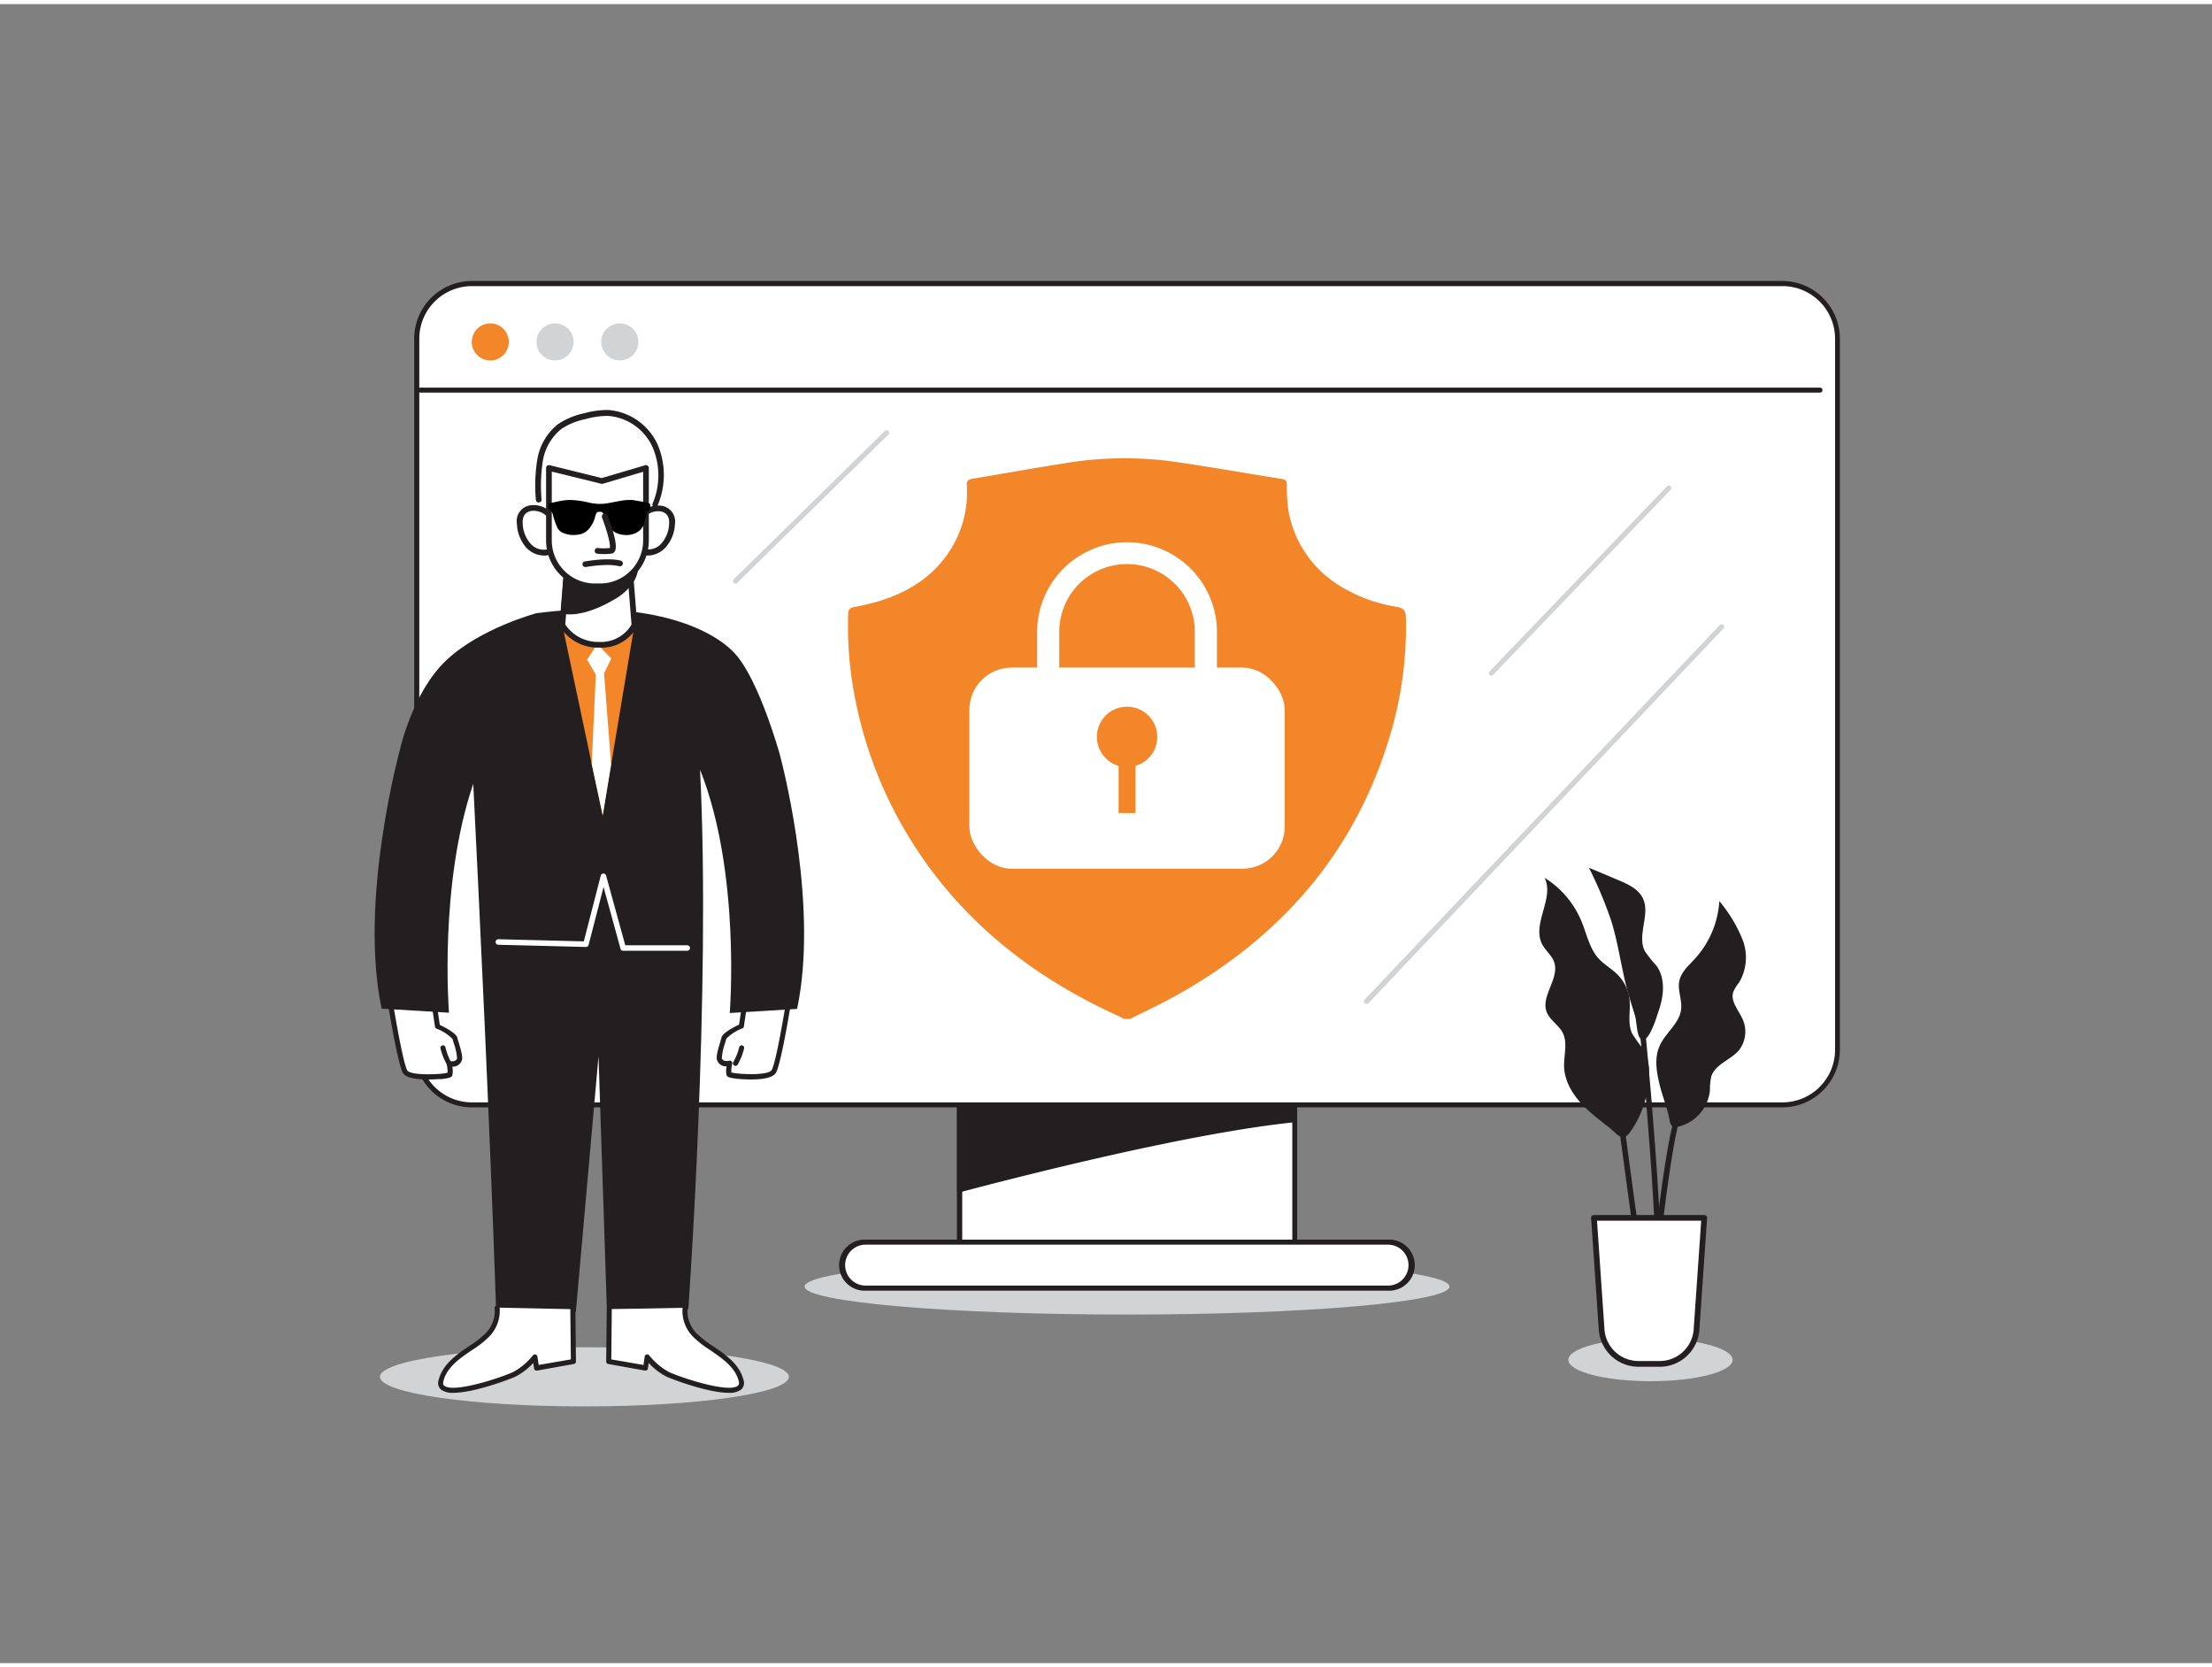 <svg xmlns="http://www.w3.org/2000/svg" viewBox="0 0 400 300" width="406" height="306" class="illustration styles_illustrationTablet__1DWOa"><rect x="0" y="0" width="400" height="300" fill="#808080" stroke="none"/><g id="_009" data-name="009"><ellipse cx="298.46" cy="245.16" rx="14.85" ry="3.86" fill="#d1d3d4"></ellipse><ellipse cx="105.68" cy="248.23" rx="36.97" ry="5.35" fill="#d1d3d4"></ellipse><ellipse cx="203.81" cy="231.91" rx="58.31" ry="5.06" fill="#d1d3d4"></ellipse><rect x="173.5" y="199" width="60.61" height="25.29" fill="#fff"></rect><path d="M234.11,224.75H173.5a.47.47,0,0,1-.46-.46V199a.47.47,0,0,1,.46-.46h60.61a.47.47,0,0,1,.46.46v25.29A.47.47,0,0,1,234.11,224.75ZM174,223.83h59.69V199.46H174Z" fill="#231f20"></path><rect x="152.41" y="223.87" width="102.8" height="8.32" rx="4.16" fill="#fff"></rect><path d="M251,232.65H156.57a4.62,4.62,0,1,1,0-9.23H251a4.62,4.62,0,1,1,0,9.23Zm-94.47-8.32a3.7,3.7,0,1,0,0,7.4H251a3.7,3.7,0,1,0,0-7.4Z" fill="#231f20"></path><path d="M234.11,199v2.75c-18.51,1.88-48,9.34-60.61,12.68V199Z" fill="#231f20"></path><path d="M173.5,214.87a.44.44,0,0,1-.27-.09.46.46,0,0,1-.17-.35V199a.44.44,0,0,1,.44-.44h60.61a.44.44,0,0,1,.44.44v2.75a.44.44,0,0,1-.39.44c-18.61,1.89-48.54,9.48-60.55,12.66Zm.44-15.43v14.41c12.28-3.24,41.32-10.56,59.73-12.49v-1.92Z" fill="#231f20"></path><rect x="75.36" y="50.52" width="256.89" height="148.53" rx="9.97" fill="#fff"></rect><path d="M322.28,199.51H85.33A10.44,10.44,0,0,1,74.9,189.08V60.5A10.44,10.44,0,0,1,85.33,50.07h237A10.44,10.44,0,0,1,332.71,60.5V189.08A10.44,10.44,0,0,1,322.28,199.51ZM85.33,51a9.52,9.52,0,0,0-9.51,9.52V189.08a9.52,9.52,0,0,0,9.51,9.52h237a9.52,9.52,0,0,0,9.51-9.52V60.5A9.52,9.52,0,0,0,322.28,51Z" fill="#231f20"></path><path d="M329.11,70.26H76a.47.47,0,0,1-.46-.46.46.46,0,0,1,.46-.45H329.11a.45.45,0,0,1,.45.45A.46.46,0,0,1,329.11,70.26Z" fill="#231f20"></path><path d="M204.35,183.51h-1.11c-.38-.2-.75-.42-1.14-.59-17.16-7.8-30.33-19.16-39-34.44a75.63,75.63,0,0,1-8.66-23.94,66.54,66.54,0,0,1-1.06-14.29c0-.75.31-1.1,1.16-1.24,1.2-.2,2.39-.49,3.56-.8,5.84-1.6,10.53-4.54,13.62-9.31A19.31,19.31,0,0,0,174.83,87c-.05-.72.17-1,1-1.17,5.44-.88,10.85-1.89,16.3-2.73a65.91,65.91,0,0,1,19-.51c6.93.94,13.81,2.2,20.71,3.28.74.12.85.42.87,1a29.75,29.75,0,0,0,.26,4.63,20,20,0,0,0,8.24,13,27.68,27.68,0,0,0,11.39,4.5c1.31.24,1.59.77,1.62,1.84A68,68,0,0,1,251.13,133c-6,19.52-18.44,34.91-37.71,45.87C210.49,180.54,207.38,182,204.35,183.51Z" fill="#f28629"></path><rect x="175.29" y="119.98" width="57.03" height="36.37" rx="7.64" fill="#fff"></rect><path d="M218.06,126.48H189.55a2,2,0,0,1-2-2V113.17a16.26,16.26,0,0,1,32.51,0v11.31A2,2,0,0,1,218.06,126.48Zm-26.51-4h24.51v-9.31a12.26,12.26,0,0,0-24.51,0Z" fill="#fff"></path><circle cx="203.81" cy="132.51" r="5.46" fill="#f28629"></circle><rect x="202.28" y="133.56" width="3.05" height="12.72" fill="#f28629"></rect><circle cx="88.66" cy="61.09" r="3.35" fill="#f28629"></circle><circle cx="100.37" cy="61.09" r="3.35" fill="#d1d3d4"></circle><circle cx="112.08" cy="61.09" r="3.35" fill="#d1d3d4"></circle><line x1="247.11" y1="180.32" x2="311.28" y2="112.58" fill="#fff"></line><path d="M247.11,180.78a.45.45,0,0,1-.34-.77L311,112.27a.46.46,0,0,1,.65,0,.47.47,0,0,1,0,.65l-64.18,67.74A.47.47,0,0,1,247.11,180.78Z" fill="#d1d3d4"></path><line x1="133.02" y1="104.34" x2="160.36" y2="77.53" fill="#fff"></line><path d="M133,104.8a.46.46,0,0,1-.32-.79L160,77.2a.45.45,0,0,1,.65,0,.46.46,0,0,1,0,.65l-27.34,26.81A.42.42,0,0,1,133,104.8Z" fill="#d1d3d4"></path><line x1="301.77" y1="87.51" x2="269.69" y2="120.98" fill="#fff"></line><path d="M269.69,121.44a.44.44,0,0,1-.32-.13.46.46,0,0,1,0-.65l32.08-33.47a.46.46,0,0,1,.67.63L270,121.3A.47.47,0,0,1,269.69,121.44Z" fill="#d1d3d4"></path><path d="M78.37,179.8l.75,5s3,1.34,3.16,2.18,1,3.16.8,3.82c-.43,1.11-1.87.71-1.87.71a5.5,5.5,0,0,1,.13,2c-.21.45-7,1-8-.4s-3.25-15.89-3.25-15.89" fill="#fff"></path><path d="M77.35,194.46c-1.69,0-3.78-.19-4.42-1.07-1.05-1.43-3.1-14.6-3.33-16.09a.45.45,0,0,1,.38-.52.45.45,0,0,1,.52.38c.86,5.57,2.48,14.75,3.17,15.69s6.26.72,7.27.38a6.53,6.53,0,0,0-.17-1.57.46.46,0,0,1,.13-.43.47.47,0,0,1,.44-.11s1,.27,1.31-.44a9.38,9.38,0,0,0-.56-2.66c-.11-.35-.2-.66-.25-.88a7.87,7.87,0,0,0-2.91-1.87.47.47,0,0,1-.27-.35l-.74-5a.45.45,0,1,1,.9-.13l.71,4.8c1,.49,3,1.5,3.2,2.39,0,.2.14.49.23.83.46,1.53.77,2.66.54,3.25a1.72,1.72,0,0,1-1.72,1.08,3.48,3.48,0,0,1,0,1.62c-.08.19-.21.45-2.06.64C79.59,194.36,78.58,194.46,77.35,194.46ZM81,193.18Z" fill="#231f20"></path><path d="M81.21,191.56a10.76,10.76,0,0,1-1.1-2.79" fill="#fff"></path><path d="M81.21,192a.45.45,0,0,1-.38-.21,11.35,11.35,0,0,1-1.17-2.93.47.47,0,0,1,.33-.56.46.46,0,0,1,.56.33,10.85,10.85,0,0,0,1,2.67.45.45,0,0,1-.39.7Z" fill="#231f20"></path><path d="M134.78,179.8l-.74,5s-3,1.34-3.17,2.18-1,3.16-.8,3.82c.43,1.11,1.87.71,1.87.71a5.5,5.5,0,0,0-.13,2c.21.45,7,1,8-.4s3.25-15.89,3.25-15.89" fill="#fff"></path><path d="M135.8,194.46c-1.23,0-2.24-.1-2.34-.11-1.85-.19-2-.45-2.06-.64a3.48,3.48,0,0,1,0-1.62,1.72,1.72,0,0,1-1.72-1.08c-.23-.59.08-1.72.54-3.25.1-.34.18-.63.23-.83.21-.89,2.16-1.9,3.2-2.39l.71-4.8a.45.45,0,1,1,.9.13l-.74,5a.45.45,0,0,1-.27.35,7.87,7.87,0,0,0-2.91,1.87c-.05.22-.14.53-.25.88a9.38,9.38,0,0,0-.56,2.66c.27.71,1.27.45,1.32.44a.45.45,0,0,1,.56.54,6.53,6.53,0,0,0-.17,1.57c1,.34,6.54.63,7.27-.38s2.31-10.12,3.17-15.69a.45.45,0,0,1,.52-.38.45.45,0,0,1,.38.52c-.23,1.49-2.28,14.66-3.33,16.09C139.58,194.27,137.49,194.46,135.8,194.46Zm-3.69-1.28Z" fill="#231f20"></path><path d="M133,191.56a11,11,0,0,0,1.11-2.79" fill="#fff"></path><path d="M133,192a.44.44,0,0,1-.24-.07.46.46,0,0,1-.15-.63,10.18,10.18,0,0,0,1.06-2.67.46.46,0,0,1,.55-.33.45.45,0,0,1,.33.56,11.18,11.18,0,0,1-1.16,2.92A.47.47,0,0,1,133,192Z" fill="#231f20"></path><path d="M141,135.64h0s-3.7-13.33-8.05-18.14-16.23-9.91-35.92-7.36c0,0-10.22,2.71-16.38,8.57S72.28,135,72.28,135s-7.43,27-3.27,46.65l12.18.74S79.33,159.32,85.58,141c1.14,23,2.92,59.8,4.16,95.81l14.39-.3,4.1-46.25L109.74,236h14.73s4.13-57.58,2.12-97.56c7.43,18.61,5.37,44,5.37,44l12.18-.74C147.94,163.77,142.07,139.66,141,135.64Z" fill="#231f20"></path><path d="M100.29,94.24c-.58-3.61-6.59-4.5-6.29-.24a6.26,6.26,0,0,0,1.6,4,3.72,3.72,0,0,0,4,.94" fill="#fff"></path><path d="M98.38,99.72a4.48,4.48,0,0,1-3.15-1.36A6.86,6.86,0,0,1,93.48,94a2.87,2.87,0,0,1,2.58-3.38,4.37,4.37,0,0,1,4.73,3.5.51.51,0,1,1-1,.17,3.38,3.38,0,0,0-3.6-2.65c-.68.08-1.79.48-1.67,2.28A5.82,5.82,0,0,0,96,97.64a3.2,3.2,0,0,0,3.45.83.52.52,0,0,1,.68.26.53.53,0,0,1-.26.69A3.67,3.67,0,0,1,98.38,99.72Z" fill="#231f20"></path><path d="M115.25,94.24c.57-3.61,6.58-4.5,6.28-.24a6.26,6.26,0,0,1-1.6,4,3.72,3.72,0,0,1-4,.94" fill="#fff"></path><path d="M117.15,99.72a3.67,3.67,0,0,1-1.46-.3.52.52,0,0,1,.43-1,3.19,3.19,0,0,0,3.44-.83A5.82,5.82,0,0,0,121,94c.12-1.8-1-2.2-1.67-2.28a3.38,3.38,0,0,0-3.6,2.65.51.51,0,1,1-1-.17,4.36,4.36,0,0,1,4.73-3.5A2.87,2.87,0,0,1,122.05,94a6.81,6.81,0,0,1-1.75,4.32A4.48,4.48,0,0,1,117.15,99.72Z" fill="#231f20"></path><polygon points="114.72 112.32 110.51 137.52 108.97 146.7 107.01 137.42 101.7 112.32 114.72 112.32" fill="#f28629"></polygon><path d="M109.23,121l1.28,16.51L109,146.7l-2-9.28.74-16.16-1.57-2.7,1.83-2.83,2.54,2.62Z" fill="#fff"></path><path d="M114.72,112.32a6.88,6.88,0,0,1-6.36,3.54,7.63,7.63,0,0,1-6.66-3.54l.2-2.53.46-5.88.44-5.49h10.82l.36,4.49.11,1.46Z" fill="#fff"></path><path d="M108.36,116.37a8.12,8.12,0,0,1-7.12-3.81.45.45,0,0,1-.06-.28l1.11-13.9a.51.51,0,0,1,.51-.48h10.82a.52.52,0,0,1,.51.48l1.11,13.9a.56.56,0,0,1,0,.25A7.34,7.34,0,0,1,108.36,116.37Zm-6.14-4.18a7.14,7.14,0,0,0,6.14,3.15,6.41,6.41,0,0,0,5.84-3.13l-1.06-13.28h-9.86Z" fill="#231f20"></path><path d="M114.82,102.49a5.19,5.19,0,0,1-.73,1.88,9.67,9.67,0,0,1-3.56,3.11c-2.33,1.29-5.81,2.74-8.63,2.31l.46-5.88a26.52,26.52,0,0,0,6.24,0,18.08,18.08,0,0,0,5.38-1C114.26,102.78,114.55,102.65,114.82,102.49Z" fill="#231f20"></path><path d="M103,110.36a7.33,7.33,0,0,1-1.15-.08.49.49,0,0,1-.42-.53l.46-5.88a.56.56,0,0,1,.19-.35.52.52,0,0,1,.38-.1,26.22,26.22,0,0,0,6.12,0,17.56,17.56,0,0,0,5.23-1c.27-.12.54-.25.79-.39a.52.52,0,0,1,.54,0,.51.51,0,0,1,.2.49,5.66,5.66,0,0,1-.8,2,10,10,0,0,1-3.73,3.29C109,108.88,105.88,110.36,103,110.36Zm-.54-1c2.92.23,6.44-1.52,7.86-2.3a9,9,0,0,0,3.38-3,5.32,5.32,0,0,0,.35-.67,18.85,18.85,0,0,1-5.38,1,27.59,27.59,0,0,1-5.82,0Z" fill="#231f20"></path><path d="M108.52,105.29h-1A8.29,8.29,0,0,1,99.27,97V83.88l9.54,2.37,8-2.37V97A8.29,8.29,0,0,1,108.52,105.29Z" fill="#fff"></path><path d="M108.52,105.81h-1A8.82,8.82,0,0,1,98.75,97V83.88a.54.54,0,0,1,.2-.41.54.54,0,0,1,.44-.09l9.41,2.33,7.87-2.32a.49.49,0,0,1,.45.08.51.51,0,0,1,.21.41V97A8.82,8.82,0,0,1,108.52,105.81ZM99.78,84.54V97a7.79,7.79,0,0,0,7.78,7.77h1A7.79,7.79,0,0,0,116.3,97V84.57L109,86.74a.5.5,0,0,1-.27,0Z" fill="#231f20"></path><path d="M99.25,91v-.75l.15,0,1.41-.29a10,10,0,0,1,2.31-.29,16.38,16.38,0,0,1,3.33.46,8.39,8.39,0,0,0,3.49.12c.86-.16,1.71-.33,2.57-.47a7.79,7.79,0,0,1,1.93-.09,26.27,26.27,0,0,1,2.91.58.26.26,0,0,1,.22.29v.65a.32.32,0,0,1-.16.29,1,1,0,0,0-.38.46,2.67,2.67,0,0,0-.13.4c-.14.49-.26,1-.41,1.49a2.81,2.81,0,0,1-1.89,1.94,4.06,4.06,0,0,1-2.13.15,3.35,3.35,0,0,1-2.53-1.77,8.42,8.42,0,0,1-.59-1.46A3.92,3.92,0,0,0,109,92a.38.38,0,0,0-.24-.17,3.08,3.08,0,0,0-.53,0,.39.39,0,0,0-.38.25,4.12,4.12,0,0,0-.24.67,5,5,0,0,1-.82,1.75,3.1,3.1,0,0,1-1.74,1.34,5.75,5.75,0,0,1-.83.14,4.81,4.81,0,0,1-2.34-.33,2,2,0,0,1-1.1-1,12.08,12.08,0,0,1-.78-2.26,1.61,1.61,0,0,0-.39-.74A1.22,1.22,0,0,1,99.25,91Z"></path><path d="M118.49,91l-.19,0a.53.53,0,0,1-.29-.67,13,13,0,0,0,0-10.2,9.66,9.66,0,0,0-8-5.66,14.5,14.5,0,0,0-4.1.57,12.35,12.35,0,0,0-4.4,1.79,9.3,9.3,0,0,0-3.34,5.75,29,29,0,0,0-.24,7,.52.52,0,0,1-.49.54.51.51,0,0,1-.54-.49,29.66,29.66,0,0,1,.26-7.28A10.32,10.32,0,0,1,100.85,76a13.31,13.31,0,0,1,4.76-2,15.52,15.52,0,0,1,4.39-.6,10.69,10.69,0,0,1,8.92,6.26,14.05,14.05,0,0,1,0,11A.51.51,0,0,1,118.49,91Z" fill="#231f20"></path><path d="M109.3,99.45a10.12,10.12,0,0,1-1.3-.07.5.5,0,0,1-.45-.57.51.51,0,0,1,.57-.45,10.76,10.76,0,0,0,2.16,0c.15-.61-.47-3.05-1.42-5.51a.52.52,0,0,1,1-.37c.61,1.59,2,5.41,1.31,6.49a.8.8,0,0,1-.61.4A8.87,8.87,0,0,1,109.3,99.45Z" fill="#231f20"></path><path d="M105.8,101.79a.51.51,0,0,1-.09-1c.16,0,4.05-.77,6.53-.15a.52.52,0,0,1,.38.63.53.53,0,0,1-.63.38c-2.27-.57-6,.14-6.09.15Z" fill="#231f20"></path><path d="M110.15,236l-.1,9.51,6.66,1.19.3-2a12.15,12.15,0,0,0,3.72,3.11c2.09,1,14.31,5.24,13.27,1.14s-6.11-5.81-8.35-8.21a6.23,6.23,0,0,1-1.79-5" fill="#fff"></path><path d="M131.76,251.12c-3.83,0-10.42-2.54-11.22-2.92a11.39,11.39,0,0,1-3.23-2.48l-.15,1a.46.46,0,0,1-.19.3.42.42,0,0,1-.34.08L110,245.91a.46.46,0,0,1-.38-.45l.1-9.51a.46.46,0,0,1,.46-.45h0a.45.45,0,0,1,.45.46l-.09,9.12,5.82,1,.22-1.52a.46.46,0,0,1,.82-.21,11.64,11.64,0,0,0,3.56,3c2.1,1,10.78,3.87,12.46,2.49.15-.12.3-.32.17-.83-.65-2.55-3-4.11-5.18-5.62a17.88,17.88,0,0,1-3.06-2.39,6.61,6.61,0,0,1-1.91-5.34.46.46,0,0,1,.9.15A5.74,5.74,0,0,0,126,240.4a17.72,17.72,0,0,0,2.9,2.25c2.26,1.53,4.82,3.27,5.55,6.15a1.6,1.6,0,0,1-.47,1.77A3.54,3.54,0,0,1,131.76,251.12Z" fill="#231f20"></path><path d="M103.59,236l.1,9.51L97,246.65l-.3-2A12.15,12.15,0,0,1,93,247.78c-2.09,1-14.32,5.24-13.27,1.14s6.11-5.81,8.35-8.21a6.23,6.23,0,0,0,1.79-5" fill="#fff"></path><path d="M82,251.12a3.52,3.52,0,0,1-2.21-.55,1.6,1.6,0,0,1-.47-1.77c.73-2.88,3.29-4.62,5.55-6.15a17.72,17.72,0,0,0,2.9-2.25,5.71,5.71,0,0,0,1.67-4.57.46.46,0,0,1,.38-.52.45.45,0,0,1,.53.37A6.69,6.69,0,0,1,88.42,241a17.88,17.88,0,0,1-3.06,2.39c-2.23,1.51-4.53,3.07-5.18,5.62-.13.51,0,.71.17.83,1.68,1.38,10.36-1.49,12.46-2.49a11.64,11.64,0,0,0,3.56-3,.46.46,0,0,1,.48-.16.45.45,0,0,1,.33.37l.23,1.52,5.82-1-.1-9.12a.46.46,0,0,1,.46-.46h0a.46.46,0,0,1,.46.45l.1,9.51a.46.46,0,0,1-.38.45l-6.66,1.19a.44.44,0,0,1-.35-.08.45.45,0,0,1-.18-.3l-.15-1a11.39,11.39,0,0,1-3.23,2.48C92.4,248.58,85.8,251.12,82,251.12Z" fill="#231f20"></path><path d="M124.27,171.19H112.69a.49.49,0,0,1-.48-.36l-3.07-11.17-2.7,10.46a.51.51,0,0,1-.49.38h0l-15.85-.4a.49.49,0,0,1-.48-.51.5.5,0,0,1,.5-.49h0l15.45.39,3.07-11.9a.49.49,0,0,1,.48-.37h0a.49.49,0,0,1,.48.37l3.47,12.6h11.2a.5.5,0,0,1,.5.5A.5.5,0,0,1,124.27,171.19Z" fill="#fff"></path><path d="M298.19,193.61a8.35,8.35,0,0,0-1-4.57,33.65,33.65,0,0,1-2.05-2.89c-.87-1.86-.26-4.05-.46-6.09a7.58,7.58,0,0,0-2.14-4.53c-1.06-1.08-2.44-1.82-3.46-2.94-1.67-1.85-2.15-4.44-3.1-6.74a16.88,16.88,0,0,0-6.67-7.86c1.82,3.67-2.33,8.32-.45,12,.59,1.15,1.73,2,2.17,3.21,1.05,3-2.46,6.14-1.34,9.06.56,1.46,2.13,2.31,2.86,3.69,1,1.87.21,4.13.29,6.24.11,2.91,1.88,5.51,4,7.52,1.31,1.26,2.76,2.34,4.18,3.47,1.69,1.36,2.4,2.78,3.89.61A18.68,18.68,0,0,0,298.19,193.61Z" fill="#231f20"></path><path d="M300.08,195.28c-.54-2.25-.93-4.69,0-6.81,1-2.4,3.62-4.1,3.92-6.7.2-1.7-.67-3.42-.33-5.1s1.72-2.83,2.85-4.07a17,17,0,0,0,4.39-10.39,26,26,0,0,1,4.18,6.91,8.88,8.88,0,0,1-.61,7.81,6.88,6.88,0,0,0-1.06,1.73c-.51,1.65.91,3.2,1.64,4.77a5.48,5.48,0,0,1-.52,5.64c-1.48,1.85-4.35,2.57-5.08,4.83a11.46,11.46,0,0,0-.25,2.56,7.54,7.54,0,0,1-5.42,6.46c-1.75.42-1.72-.27-2-1.75C301.32,199.18,300.56,197.26,300.08,195.28Z" fill="#231f20"></path><path d="M294.49,179.1c-1.25-4.32-1.75-8.83-3.07-13.14a73.34,73.34,0,0,0-4.09-9.79l5.36,2.26c1.72.72,3.58,1.58,4.39,3.26,1.41,2.92-1.12,6.67.36,9.56a24.34,24.34,0,0,0,2.12,2.67c1.58,2.21,1.34,5.26.47,7.84-.37,1.1-2,6.84-3.45,5.25-.58-.64-.63-3-.87-3.89C295.33,181.77,294.87,180.45,294.49,179.1Z" fill="#231f20"></path><path d="M297.38,236.51c-1.07-7.06-4.42-31.95-4.45-32.2l1-.14c0,.25,3.38,25.14,4.45,32.19Z" fill="#231f20"></path><path d="M298.71,243.18h-1c.06-8.39,3.56-40.46,5.58-42.66l.74.67C302.49,202.86,298.78,233.86,298.71,243.18Z" fill="#231f20"></path><path d="M300.53,241.58l-1-.05c.8-18.07-3-56-3.08-56.42l1-.1C297.49,185.39,301.33,223.43,300.53,241.58Z" fill="#231f20"></path><path d="M288.23,219.48h19.95l-1.39,20.2a6.67,6.67,0,0,1-6.65,6.21h-3.86a6.67,6.67,0,0,1-6.65-6.21Z" fill="#fff"></path><path d="M300.14,246.41h-3.86a7.21,7.21,0,0,1-7.17-6.69l-1.39-20.2a.52.52,0,0,1,.14-.39.51.51,0,0,1,.37-.16h19.95a.51.51,0,0,1,.52.55l-1.4,20.2A7.2,7.2,0,0,1,300.14,246.41ZM288.79,220l1.35,19.65a6.17,6.17,0,0,0,6.14,5.72h3.86a6.16,6.16,0,0,0,6.13-5.72L307.63,220Z" fill="#231f20"></path></g></svg>